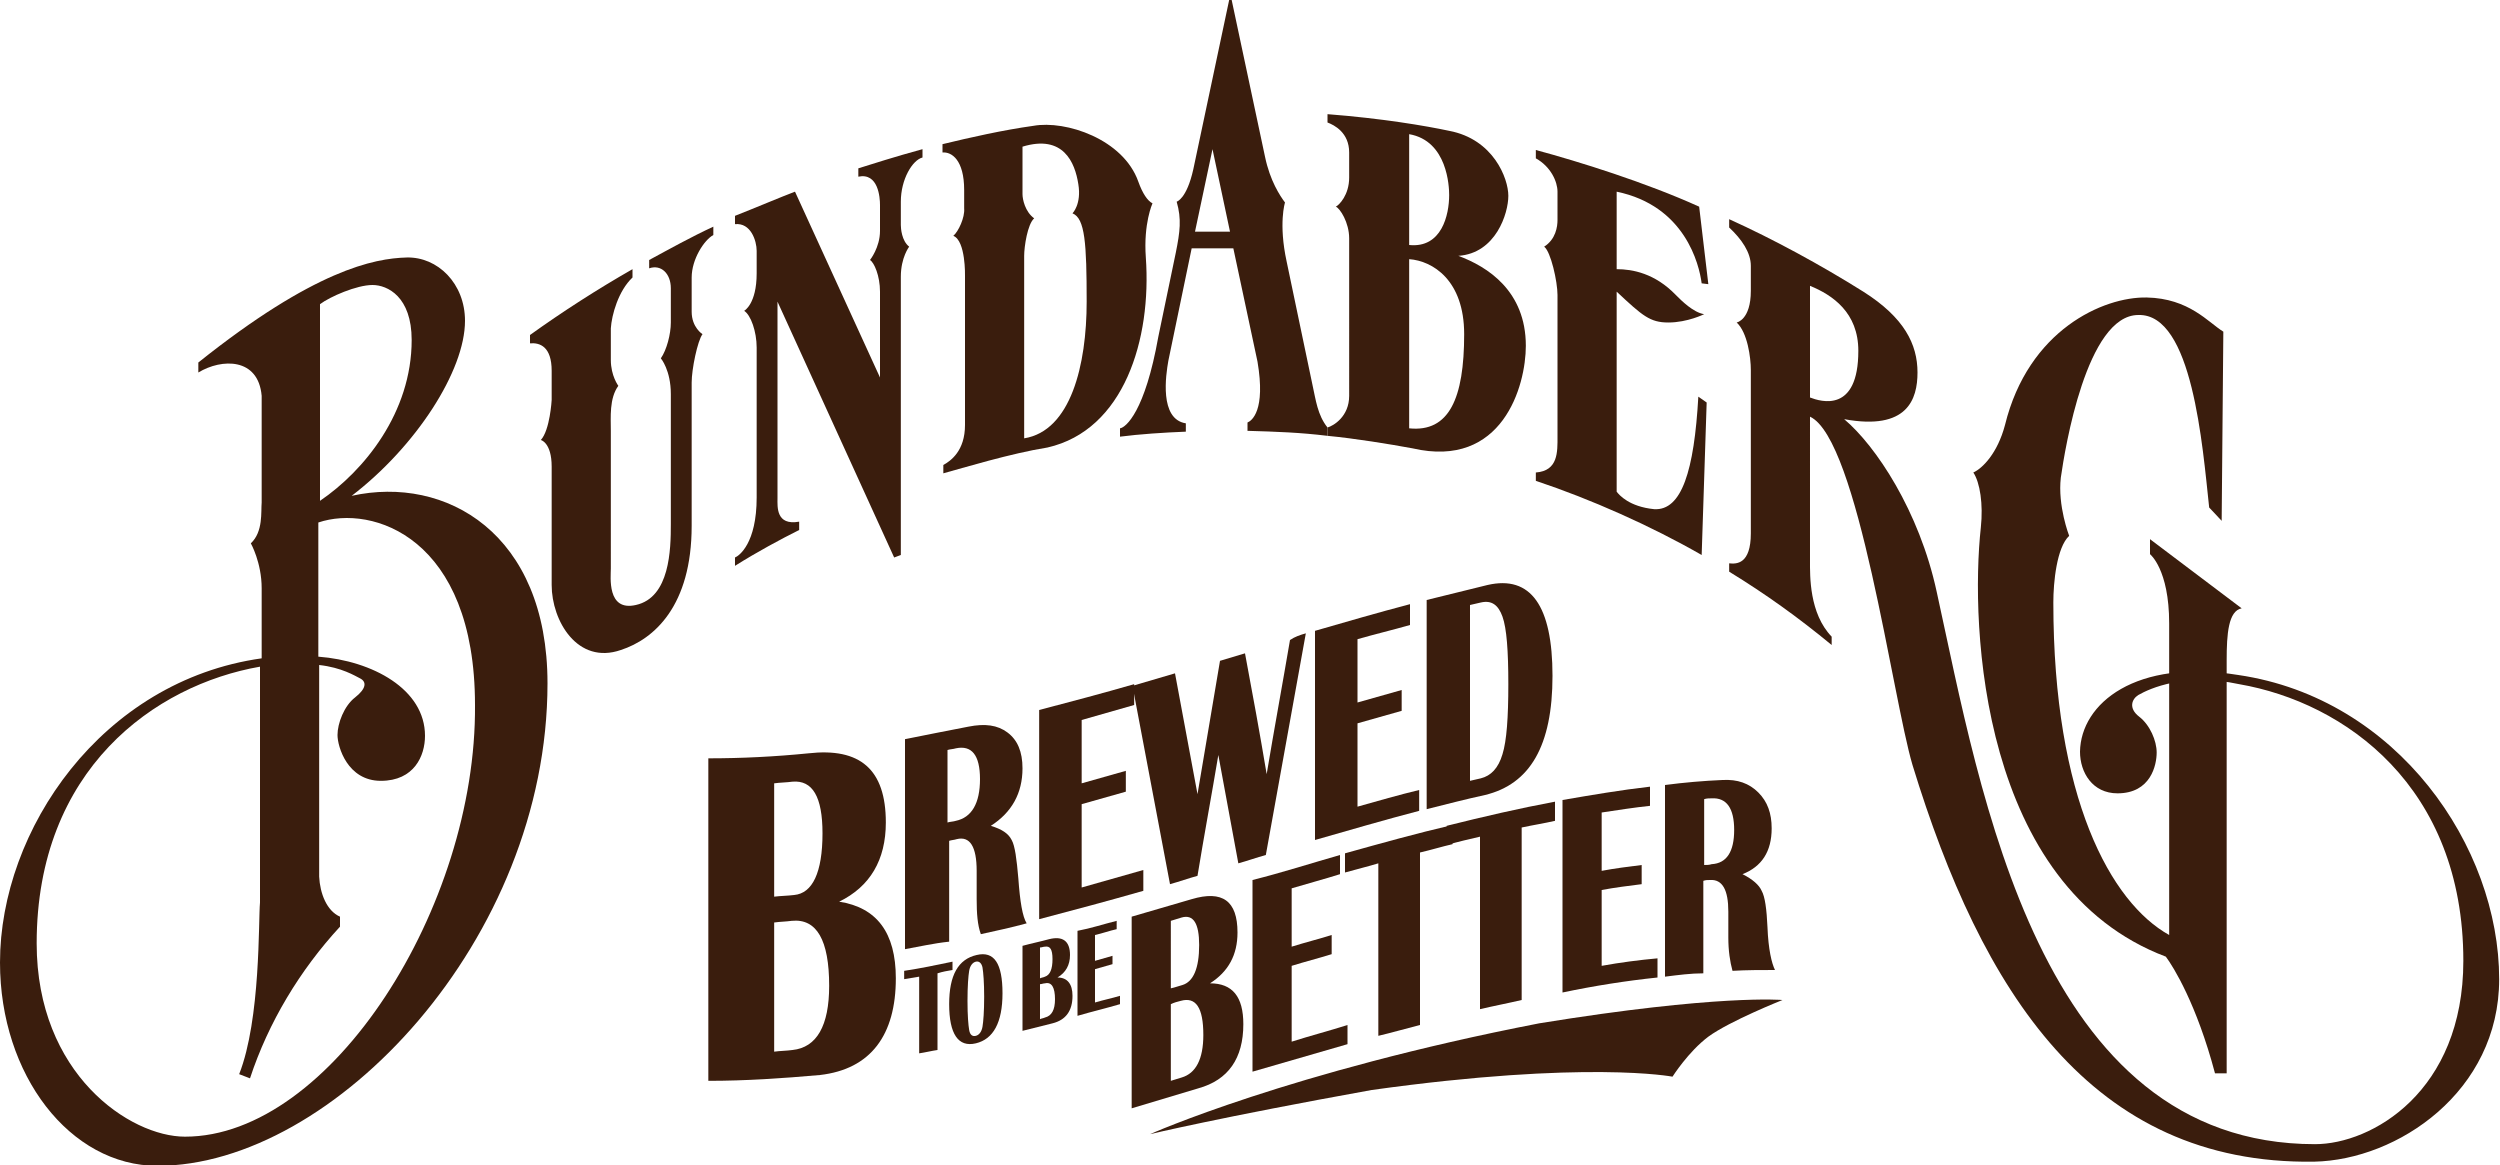 <?xml version="1.0" encoding="utf-8"?>
<!-- Generator: Adobe Illustrator 26.5.0, SVG Export Plug-In . SVG Version: 6.00 Build 0)  -->
<svg version="1.1" id="Layer_1" xmlns="http://www.w3.org/2000/svg" xmlns:xlink="http://www.w3.org/1999/xlink" x="0px" y="0px"
	 viewBox="0 0 300 139.8" style="enable-background:new 0 0 300 139.8;" xml:space="preserve">
<style type="text/css">
	.st0{clip-path:url(#SVGID_00000163051876822168981200000008974844405613064595_);fill:#3A1D0D;}
</style>
<g>
	<defs>
		<rect id="SVGID_1_" width="300" height="139.8"/>
	</defs>
	<clipPath id="SVGID_00000152241521004620860760000006902179545244979852_">
		<use xlink:href="#SVGID_1_"  style="overflow:visible;"/>
	</clipPath>
	<path style="clip-path:url(#SVGID_00000152241521004620860760000006902179545244979852_);fill:#3A1D0D;" d="M22.2,136.4
		c-6.6,0-17.8-7.5-17.8-23.2c0-20.9,14.2-31,26.8-33.2v28.3c-0.2,2.1,0.1,14-2.5,20.6l1.3,0.5c2.2-6.7,6-13,10.8-18.2v-1.2
		c-1.6-0.7-2.4-2.8-2.5-4.8V79.8c2.7,0.3,4.3,1.3,4.9,1.6c0.8,0.4,0.8,1.2-0.6,2.3c-1.3,1-2.1,3.1-2.1,4.5c0,1.4,1.2,5.5,5.2,5.5
		c4,0,5.3-3,5.3-5.4c0-5.6-6.3-9-12.8-9.5V62.7c6.5-2.2,18.8,1.8,18.8,21.9C57.2,108.8,39.7,136.4,22.2,136.4 M38.4,36.5
		c1.2-0.9,4.4-2.3,6.3-2.3c1.8,0,4.7,1.4,4.7,6.6c0,8.7-5.7,15.7-11,19.3V36.5z M42.2,59.5c7.7-5.9,13.6-15,13.6-21
		c0-4.5-3.3-7.7-7-7.6c-3.9,0.1-11.1,1.5-25,12.6v1.2c2.8-1.7,7.2-1.8,7.6,2.8v12.8c-0.1,1.1,0.2,3.5-1.3,4.9c0,0,1.3,2.3,1.3,5.4
		v8.4C12.2,81.7,0,99.6,0,115.5c0,13.5,8.4,24.4,18.9,24.4c21.1,0,46.8-27.2,46.8-57.9C65.7,64,53.5,57,42.2,59.5"/>
	<path style="clip-path:url(#SVGID_00000152241521004620860760000006902179545244979852_);fill:#3A1D0D;" d="M265.1,60.9l1.5,1.6
		l0.2-22.7c-1.8-1.1-4.1-4-9.2-4.1c-5.2-0.1-14.2,3.9-17,15.3c-0.9,3.4-2.7,5.2-3.8,5.7c0.8,1.2,1.2,3.8,0.9,6.6
		c-1.3,11.9,0,43.1,22.2,51.5c0.9,1.2,3.7,5.7,5.9,14h1.4V79.2c0-3.1,0.2-5.9,1.8-6.2l-11-8.3l0,1.8c0,0,2.3,1.8,2.3,8.3v37.4
		c-7-3.9-13.9-16.4-13.9-39.9c0-2.4,0.4-6.6,1.9-8c0,0-1.4-3.6-1-7c0.5-3.5,3.1-19.5,9.3-19.5C263.1,37.6,264.3,53.5,265.1,60.9"/>
	<path style="clip-path:url(#SVGID_00000152241521004620860760000006902179545244979852_);fill:#3A1D0D;" d="M204.2,66.6
		c-6.1-3.5-13.3-6.7-19.9-8.9v-1c2.7-0.2,2.6-2.5,2.6-4.3v-17c0-1.6-0.8-5.2-1.6-5.8c1.4-0.9,1.6-2.4,1.6-3.2V23c0-1.2-0.8-3-2.6-4
		v-1c5.2,1.4,13.2,3.9,19.6,6.8l1.1,9.3l-0.8-0.1c-0.3-2.3-2-9.3-10.2-11v9.3c1.9,0,4.6,0.5,7.1,3.1c0.7,0.7,2.1,2.1,3.4,2.3
		c0,0-2,1-4.3,1c-2.2,0-3.1-0.8-6.2-3.7v24c0.3,0.4,1.5,1.8,4.5,2.1c3.3,0.2,4.8-4.6,5.3-13.5l1,0.7L204.2,66.6z"/>
	<path style="clip-path:url(#SVGID_00000152241521004620860760000006902179545244979852_);fill:#3A1D0D;" d="M75.9,33.3v-1
		c-4.2,2.4-8.4,5.1-12.3,7.9v1c1.2-0.1,2.6,0.4,2.6,3.3v3.5c0,0-0.2,3.6-1.3,4.8c0,0,1.3,0.3,1.3,3.2v14.2c0,4.3,3.1,9.6,8.3,7.8
		c4-1.3,8.5-5.3,8.5-14.9V45.9c0-1.6,0.7-5,1.3-5.8c0,0-1.3-0.8-1.3-2.7l0-4.1c0-2.2,1.5-4.5,2.6-5.1v-1c-2.6,1.2-5.3,2.7-7.7,4v1
		c1.4-0.5,2.6,0.6,2.6,2.4v4.1c0,1.4-0.5,3.3-1.2,4.3c0,0,1.2,1.4,1.2,4.3v15.6c0,3-0.1,8.8-4.2,9.7c-3.5,0.8-3-3.4-3-4.4V51.7
		c0-1.6-0.2-3.9,0.9-5.4c0,0-0.9-1.2-0.9-3.1v-3.8C73.4,37.8,74.2,34.9,75.9,33.3"/>
	<path style="clip-path:url(#SVGID_00000152241521004620860760000006902179545244979852_);fill:#3A1D0D;" d="M95.4,23l10.2,22.3V35
		c0-1.9-0.7-3.5-1.2-3.8c0,0,1.2-1.5,1.2-3.5v-3.1c0-0.9-0.2-3.9-2.6-3.4v-1c1.6-0.5,4.4-1.4,7.7-2.3v1c-1.2,0.3-2.6,2.6-2.6,5.3
		v2.8c0,0.4,0.1,1.9,1,2.6c0,0-1,1.3-1,3.6v33.4l-0.8,0.3l-14-30.7l0,23.6c0,1-0.2,3.3,2.6,2.8v1c-2.2,1.1-5,2.6-7.7,4.3v-1
		c0.5-0.2,2.6-1.7,2.6-7.2v-18c0-1.9-0.7-3.9-1.5-4.4c0,0,1.5-0.8,1.5-4.5v-2.7c0-1.2-0.7-3.4-2.6-3.2v-1C90.5,25,93.8,23.6,95.4,23
		"/>
	<path style="clip-path:url(#SVGID_00000152241521004620860760000006902179545244979852_);fill:#3A1D0D;" d="M122.7,17.6v5.7
		c0,0.6,0.3,2.1,1.4,2.9c-0.8,0.7-1.2,3.4-1.2,4.5v21.9c5.6-0.9,7.5-8.8,7.5-16.4c0-7-0.2-10-1.7-10.6c0,0,1.1-1.1,0.7-3.5
		C129,19.5,127.6,16.1,122.7,17.6 M113.2,56.8v-1c0.9-0.5,2.6-1.7,2.6-4.8V33.1c0,0,0.1-4.2-1.4-4.8c0.6-0.5,1.4-2.2,1.3-3.3v-2.2
		c0-3.6-1.5-4.6-2.6-4.5v-1c3.3-0.8,7.3-1.7,10.9-2.2c3.9-0.7,10.8,1.6,12.6,6.7c0.5,1.4,1.1,2.3,1.7,2.6c0,0-1.1,2.4-0.8,6.5
		c0.7,9.8-2.6,20.7-11.8,22.8C121.3,54.4,115.4,56.2,113.2,56.8"/>
	<path style="clip-path:url(#SVGID_00000152241521004620860760000006902179545244979852_);fill:#3A1D0D;" d="M161.9,21.3v-3
		c0-2.4-1.8-3.3-2.6-3.6v-1c6.5,0.5,11.8,1.4,14.6,2c5.3,1,7.1,5.7,7.1,7.8c0,2.1-1.5,6.9-6,7.2c3.5,1.3,8.1,4.2,8.1,10.8
		c0,4.8-2.8,14.8-13.6,12.3c-2.7-0.5-7-1.2-10.2-1.5v-1c0.7-0.2,2.6-1.3,2.6-3.8V28.6c0-1.9-1.1-3.6-1.6-3.8
		C160.7,24.6,161.9,23.4,161.9,21.3 M173.9,23.4c0-1-0.2-6.5-4.8-7.3v13.3C173,29.8,173.9,25.8,173.9,23.4 M169.1,51.4
		c4.8,0.5,6.6-3.6,6.6-11.3c0-6.5-3.8-8.8-6.6-9V51.4z"/>
	<path style="clip-path:url(#SVGID_00000152241521004620860760000006902179545244979852_);fill:#3A1D0D;" d="M232.4,71
		c-2.1-9.7-7.3-17.5-11.1-20.7c7.6,1.4,8.8-2.4,8.8-5.6c0-3.4-1.6-6.6-6.5-9.7c-5.1-3.2-10.8-6.3-16.1-8.7v1c1.5,1.4,2.6,3,2.6,4.6
		v3c0,3.5-1.7,3.8-1.7,3.8c1.3,1.2,1.7,4.2,1.7,5.7V64c0,3.7-1.7,3.7-2.6,3.6v1c4.4,2.7,8.3,5.5,12.3,8.8l0-1
		c-2.7-2.8-2.6-7.3-2.6-9.1V50c5.8,2.7,9.9,33.7,12.3,41.8c8.3,27.1,21.4,48,48.2,47.6c10-0.2,22.2-8.4,22.2-21.9
		c0-15.9-12.2-33.7-31.3-36.5c-12.3-2-18.9,3.4-19,9.2c0,2.5,1.5,5,4.5,5c4,0,4.7-3.4,4.7-4.9c0-1.4-0.8-3.3-2.1-4.3
		c-1.3-1-0.9-2.1-0.1-2.6c1.4-0.8,5.6-2.7,12.1-1.3c12.7,2.2,26.9,12.3,26.9,33.2c0,15.7-11,22-17.8,22
		C244.6,137.3,237.7,95.1,232.4,71 M217.2,34.3c2.7,1.1,5.8,3.2,5.8,7.8c0,7.5-4.5,6.1-5.8,5.6V34.3z"/>
	<path style="clip-path:url(#SVGID_00000152241521004620860760000006902179545244979852_);fill:#3A1D0D;" d="M143.4,27.8l2.1-9.9
		l2.1,9.9H143.4z M157.5,46.2l-3.1-14.8c-1-4.6-0.2-7.1-0.2-7.1c-0.6-0.8-1.8-2.6-2.4-5.5l-4-18.8l-0.3,0l-4.3,20.3
		c-0.8,3.6-2,3.9-2,3.9c0.6,2.1,0.4,3.6-0.1,6.1l-2.1,10.1c-1.6,9-3.9,10.9-4.6,11v1c2.3-0.3,5.3-0.5,7.9-0.6v-1
		c-3.2-0.5-2.4-5.8-2.1-7.5l2.8-13.5h5l2.9,13.6c1,5.9-0.7,7.1-1.2,7.3v1c3.5,0.1,6.3,0.2,9.6,0.6v-1
		C158.1,49.8,157.9,48,157.5,46.2"/>
	<path style="clip-path:url(#SVGID_00000152241521004620860760000006902179545244979852_);fill:#3A1D0D;" d="M92.9,126.2
		c0.7-0.1,1.5-0.1,2.2-0.2c2.9-0.3,4.4-2.9,4.4-7.7c0-5.5-1.5-8.1-4.5-7.8c-0.7,0.1-1.4,0.1-2.1,0.2V126.2z M92.9,107.6
		c0.8-0.1,1.6-0.1,2.4-0.2c2.2-0.2,3.4-2.7,3.4-7.4c0-4.4-1.2-6.4-3.6-6.2c-0.7,0.1-1.5,0.1-2.2,0.2V107.6z M85,129.7V91
		c4,0,8-0.2,12-0.6c6.2-0.7,9.3,1.9,9.3,8.3c0,4.5-1.9,7.7-5.6,9.5c4.5,0.7,6.8,3.7,6.8,9.2c0,6.8-3,10.9-9.1,11.6
		C93.9,129.4,89.5,129.7,85,129.7"/>
	<path style="clip-path:url(#SVGID_00000152241521004620860760000006902179545244979852_);fill:#3A1D0D;" d="M113.7,98.7
		c0.3-0.1,0.7-0.1,1-0.2c1.9-0.4,2.9-2.1,2.9-5c0-2.9-1-4.1-2.9-3.7c-0.3,0.1-0.7,0.1-1,0.2V98.7z M108.6,113.9V88.7
		c2.5-0.5,5-1,7.6-1.5c2-0.4,3.5-0.2,4.7,0.7c1.2,0.9,1.8,2.3,1.8,4.3c0,3-1.3,5.3-3.8,6.9c1.3,0.4,2.1,0.9,2.5,1.7
		c0.4,0.7,0.6,2.3,0.8,4.6c0.2,2.8,0.5,4.6,1,5.4c-1.8,0.5-3.7,0.9-5.5,1.3c-0.4-1.1-0.5-2.5-0.5-4.2c0-0.5,0-1,0-1.5l0-1.9
		c0-2.9-0.8-4.2-2.4-3.8c-0.3,0.1-0.6,0.1-0.9,0.2v12.1C112,113.2,110.3,113.6,108.6,113.9"/>
	<path style="clip-path:url(#SVGID_00000152241521004620860760000006902179545244979852_);fill:#3A1D0D;" d="M136.1,82.1v2.5
		c-2.1,0.6-4.2,1.2-6.3,1.8V94c1.8-0.5,3.5-1,5.3-1.5V95c-1.8,0.5-3.5,1-5.3,1.5v10c2.5-0.7,4.9-1.4,7.4-2.1v2.5
		c-4.2,1.2-8.3,2.3-12.5,3.4V85.2C128.5,84.2,132.3,83.2,136.1,82.1"/>
	<path style="clip-path:url(#SVGID_00000152241521004620860760000006902179545244979852_);fill:#3A1D0D;" d="M156.7,76
		c-1.6,8.9-3.2,17.7-4.8,26.6c-1.1,0.3-2.2,0.7-3.3,1c-0.8-4.3-1.6-8.7-2.4-13c-0.8,4.8-1.7,9.6-2.5,14.5c-1.1,0.3-2.2,0.7-3.3,1
		c-1.5-7.9-3-15.9-4.5-23.8c1.7-0.5,3.4-1,5.1-1.5c0.9,4.8,1.8,9.7,2.7,14.5c0.9-5.3,1.8-10.7,2.7-16c1-0.3,2-0.6,3-0.9
		c0.9,4.8,1.8,9.7,2.6,14.5c0.9-5.4,1.9-10.8,2.8-16.1C155.4,76.4,156,76.2,156.7,76"/>
	<path style="clip-path:url(#SVGID_00000152241521004620860760000006902179545244979852_);fill:#3A1D0D;" d="M169.2,72.5V75
		c-2.1,0.6-4.2,1.1-6.3,1.7v7.6c1.8-0.5,3.5-1,5.3-1.5v2.5c-1.8,0.5-3.5,1-5.3,1.5v10c2.5-0.7,4.9-1.4,7.4-2v2.5
		c-4.2,1.1-8.3,2.3-12.5,3.5V75.7C161.6,74.6,165.4,73.5,169.2,72.5"/>
	<path style="clip-path:url(#SVGID_00000152241521004620860760000006902179545244979852_);fill:#3A1D0D;" d="M176.4,93.7
		c0.4-0.1,0.9-0.2,1.3-0.3c1.2-0.3,2.1-1.2,2.6-2.9c0.5-1.6,0.7-4.4,0.7-8.4s-0.2-6.7-0.7-8.1c-0.5-1.4-1.3-2-2.6-1.7
		c-0.4,0.1-0.9,0.2-1.3,0.3V93.7z M171.2,97.1V72c2.4-0.6,4.9-1.2,7.3-1.8c5.2-1.2,7.8,2.5,7.8,10.9c0,8.4-2.7,13-8.1,14.3
		C175.9,95.9,173.6,96.5,171.2,97.1"/>
	<path style="clip-path:url(#SVGID_00000152241521004620860760000006902179545244979852_);fill:#3A1D0D;" d="M114.3,115.4v1
		c-0.6,0.1-1.2,0.2-1.8,0.4v9.2c-0.7,0.1-1.5,0.3-2.2,0.4v-9.2c-0.6,0.1-1.2,0.2-1.8,0.3v-1C110.5,116.2,112.4,115.8,114.3,115.4"/>
	<path style="clip-path:url(#SVGID_00000152241521004620860760000006902179545244979852_);fill:#3A1D0D;" d="M117.1,115.4
		c-0.4,0.1-0.7,0.5-0.8,1.1c-0.1,0.6-0.2,1.8-0.2,3.6s0.1,2.9,0.2,3.5c0.1,0.6,0.4,0.8,0.8,0.7c0.4-0.1,0.7-0.5,0.8-1.1
		c0.1-0.6,0.2-1.8,0.2-3.6c0-1.7-0.1-2.9-0.2-3.5C117.8,115.6,117.5,115.3,117.1,115.4 M117.2,114.6c2.1-0.5,3.1,1,3.1,4.6
		c0,3.5-1.1,5.5-3.2,6c-2.1,0.5-3.2-1.1-3.2-4.7C113.9,117,115,115.1,117.2,114.6"/>
	<path style="clip-path:url(#SVGID_00000152241521004620860760000006902179545244979852_);fill:#3A1D0D;" d="M124.8,122.3
		c0.2-0.1,0.4-0.1,0.6-0.2c0.8-0.2,1.2-0.9,1.2-2.2c0-1.4-0.4-2.1-1.2-1.9c-0.2,0-0.4,0.1-0.6,0.1V122.3z M124.8,117.4
		c0.2-0.1,0.4-0.1,0.6-0.2c0.6-0.2,0.9-0.9,0.9-2.1c0-1.2-0.3-1.6-0.9-1.5c-0.2,0-0.4,0.1-0.6,0.1V117.4z M122.7,123.7v-10.2
		c1.1-0.3,2.1-0.5,3.2-0.8c1.6-0.4,2.5,0.2,2.5,1.9c0,1.2-0.5,2.1-1.5,2.7c1.2,0,1.8,0.8,1.8,2.2c0,1.8-0.8,2.9-2.4,3.3
		C125.1,123.1,123.9,123.4,122.7,123.7"/>
	<path style="clip-path:url(#SVGID_00000152241521004620860760000006902179545244979852_);fill:#3A1D0D;" d="M134,110.5v1
		c-0.9,0.2-1.7,0.5-2.6,0.7v3.1c0.7-0.2,1.4-0.4,2.1-0.6v1c-0.7,0.2-1.4,0.4-2.1,0.6v4c1-0.3,2-0.5,3-0.8v1
		c-1.7,0.5-3.4,0.9-5.1,1.4v-10.2C130.9,111.4,132.4,110.9,134,110.5"/>
	<path style="clip-path:url(#SVGID_00000152241521004620860760000006902179545244979852_);fill:#3A1D0D;" d="M140.5,129.7
		c0.4-0.1,0.9-0.3,1.3-0.4c1.7-0.5,2.6-2.2,2.6-5.1c0-3.3-0.9-4.6-2.7-4.1c-0.4,0.1-0.8,0.2-1.2,0.4V129.7z M140.5,118.6
		c0.5-0.1,1-0.3,1.4-0.4c1.3-0.4,2-2,2-4.8c0-2.6-0.7-3.7-2.1-3.3c-0.4,0.1-0.9,0.3-1.3,0.4V118.6z M135.8,133v-23
		c2.4-0.7,4.8-1.4,7.2-2.1c3.7-1.1,5.5,0.2,5.5,4c0,2.7-1.1,4.7-3.3,6.1c2.7,0,4,1.6,4,4.9c0,4.1-1.8,6.7-5.4,7.7
		C141.1,131.4,138.5,132.2,135.8,133"/>
	<path style="clip-path:url(#SVGID_00000152241521004620860760000006902179545244979852_);fill:#3A1D0D;" d="M160.8,102.6v2.3
		c-1.9,0.6-3.8,1.1-5.8,1.7v7c1.6-0.5,3.2-0.9,4.8-1.4v2.3c-1.6,0.5-3.2,0.9-4.8,1.4v9.1c2.2-0.7,4.5-1.3,6.7-2v2.3
		c-3.8,1.1-7.6,2.2-11.4,3.3v-23C153.9,104.7,157.3,103.6,160.8,102.6"/>
	<path style="clip-path:url(#SVGID_00000152241521004620860760000006902179545244979852_);fill:#3A1D0D;" d="M174.3,99v2.3
		c-1.3,0.3-2.6,0.7-3.9,1V123c-1.6,0.4-3.3,0.9-5,1.3v-20.7c-1.3,0.4-2.6,0.7-4,1.1v-2.3C165.7,101.2,170,100,174.3,99"/>
	<path style="clip-path:url(#SVGID_00000152241521004620860760000006902179545244979852_);fill:#3A1D0D;" d="M186.6,96.2v2.3
		c-1.3,0.3-2.6,0.5-4,0.8V120c-1.7,0.4-3.3,0.7-5,1.1v-20.7c-1.3,0.3-2.6,0.6-4,1v-2.3C178,98,182.3,97,186.6,96.2"/>
	<path style="clip-path:url(#SVGID_00000152241521004620860760000006902179545244979852_);fill:#3A1D0D;" d="M198,94.4v2.3
		c-1.9,0.2-3.8,0.5-5.8,0.8v7c1.6-0.3,3.2-0.5,4.8-0.7v2.3c-1.6,0.2-3.2,0.4-4.8,0.7v9.1c2.2-0.4,4.5-0.7,6.7-0.9v2.3
		c-3.8,0.4-7.6,1-11.4,1.8V96C191,95.4,194.5,94.8,198,94.4"/>
	<path style="clip-path:url(#SVGID_00000152241521004620860760000006902179545244979852_);fill:#3A1D0D;" d="M204.5,103.8
		c0.3,0,0.6,0,0.9-0.1c1.8-0.1,2.7-1.5,2.7-4.1c0-2.6-0.9-3.9-2.7-3.8c-0.3,0-0.6,0-0.9,0.1V103.8z M199.8,117.2v-23
		c2.3-0.3,4.6-0.5,6.9-0.6c1.8-0.1,3.2,0.4,4.3,1.5c1.1,1.1,1.6,2.5,1.6,4.3c0,2.8-1.2,4.6-3.5,5.5c1.2,0.6,2,1.3,2.3,2
		c0.4,0.7,0.6,2.2,0.7,4.4c0.1,2.6,0.5,4.3,0.9,5.1c-1.7,0-3.4,0-5.1,0.1c-0.3-1.1-0.5-2.4-0.5-4c0-0.5,0-0.9,0-1.4
		c0-0.6,0-1.1,0-1.7c0-2.6-0.7-3.9-2.2-3.8c-0.3,0-0.5,0-0.8,0.1v11.1C202.9,116.8,201.4,117,199.8,117.2"/>
	<path style="clip-path:url(#SVGID_00000152241521004620860760000006902179545244979852_);fill:#3A1D0D;" d="M138,136.1
		c0,0,16.8-7.5,46.7-13.3c21.5-3.5,29.2-2.8,29.2-2.8s-6.3,2.5-8.9,4.4c-2.4,1.8-4.3,4.8-4.3,4.8s-10.3-2-36.1,1.6
		C146.3,134.1,138,136.1,138,136.1"/>
</g>
</svg>
